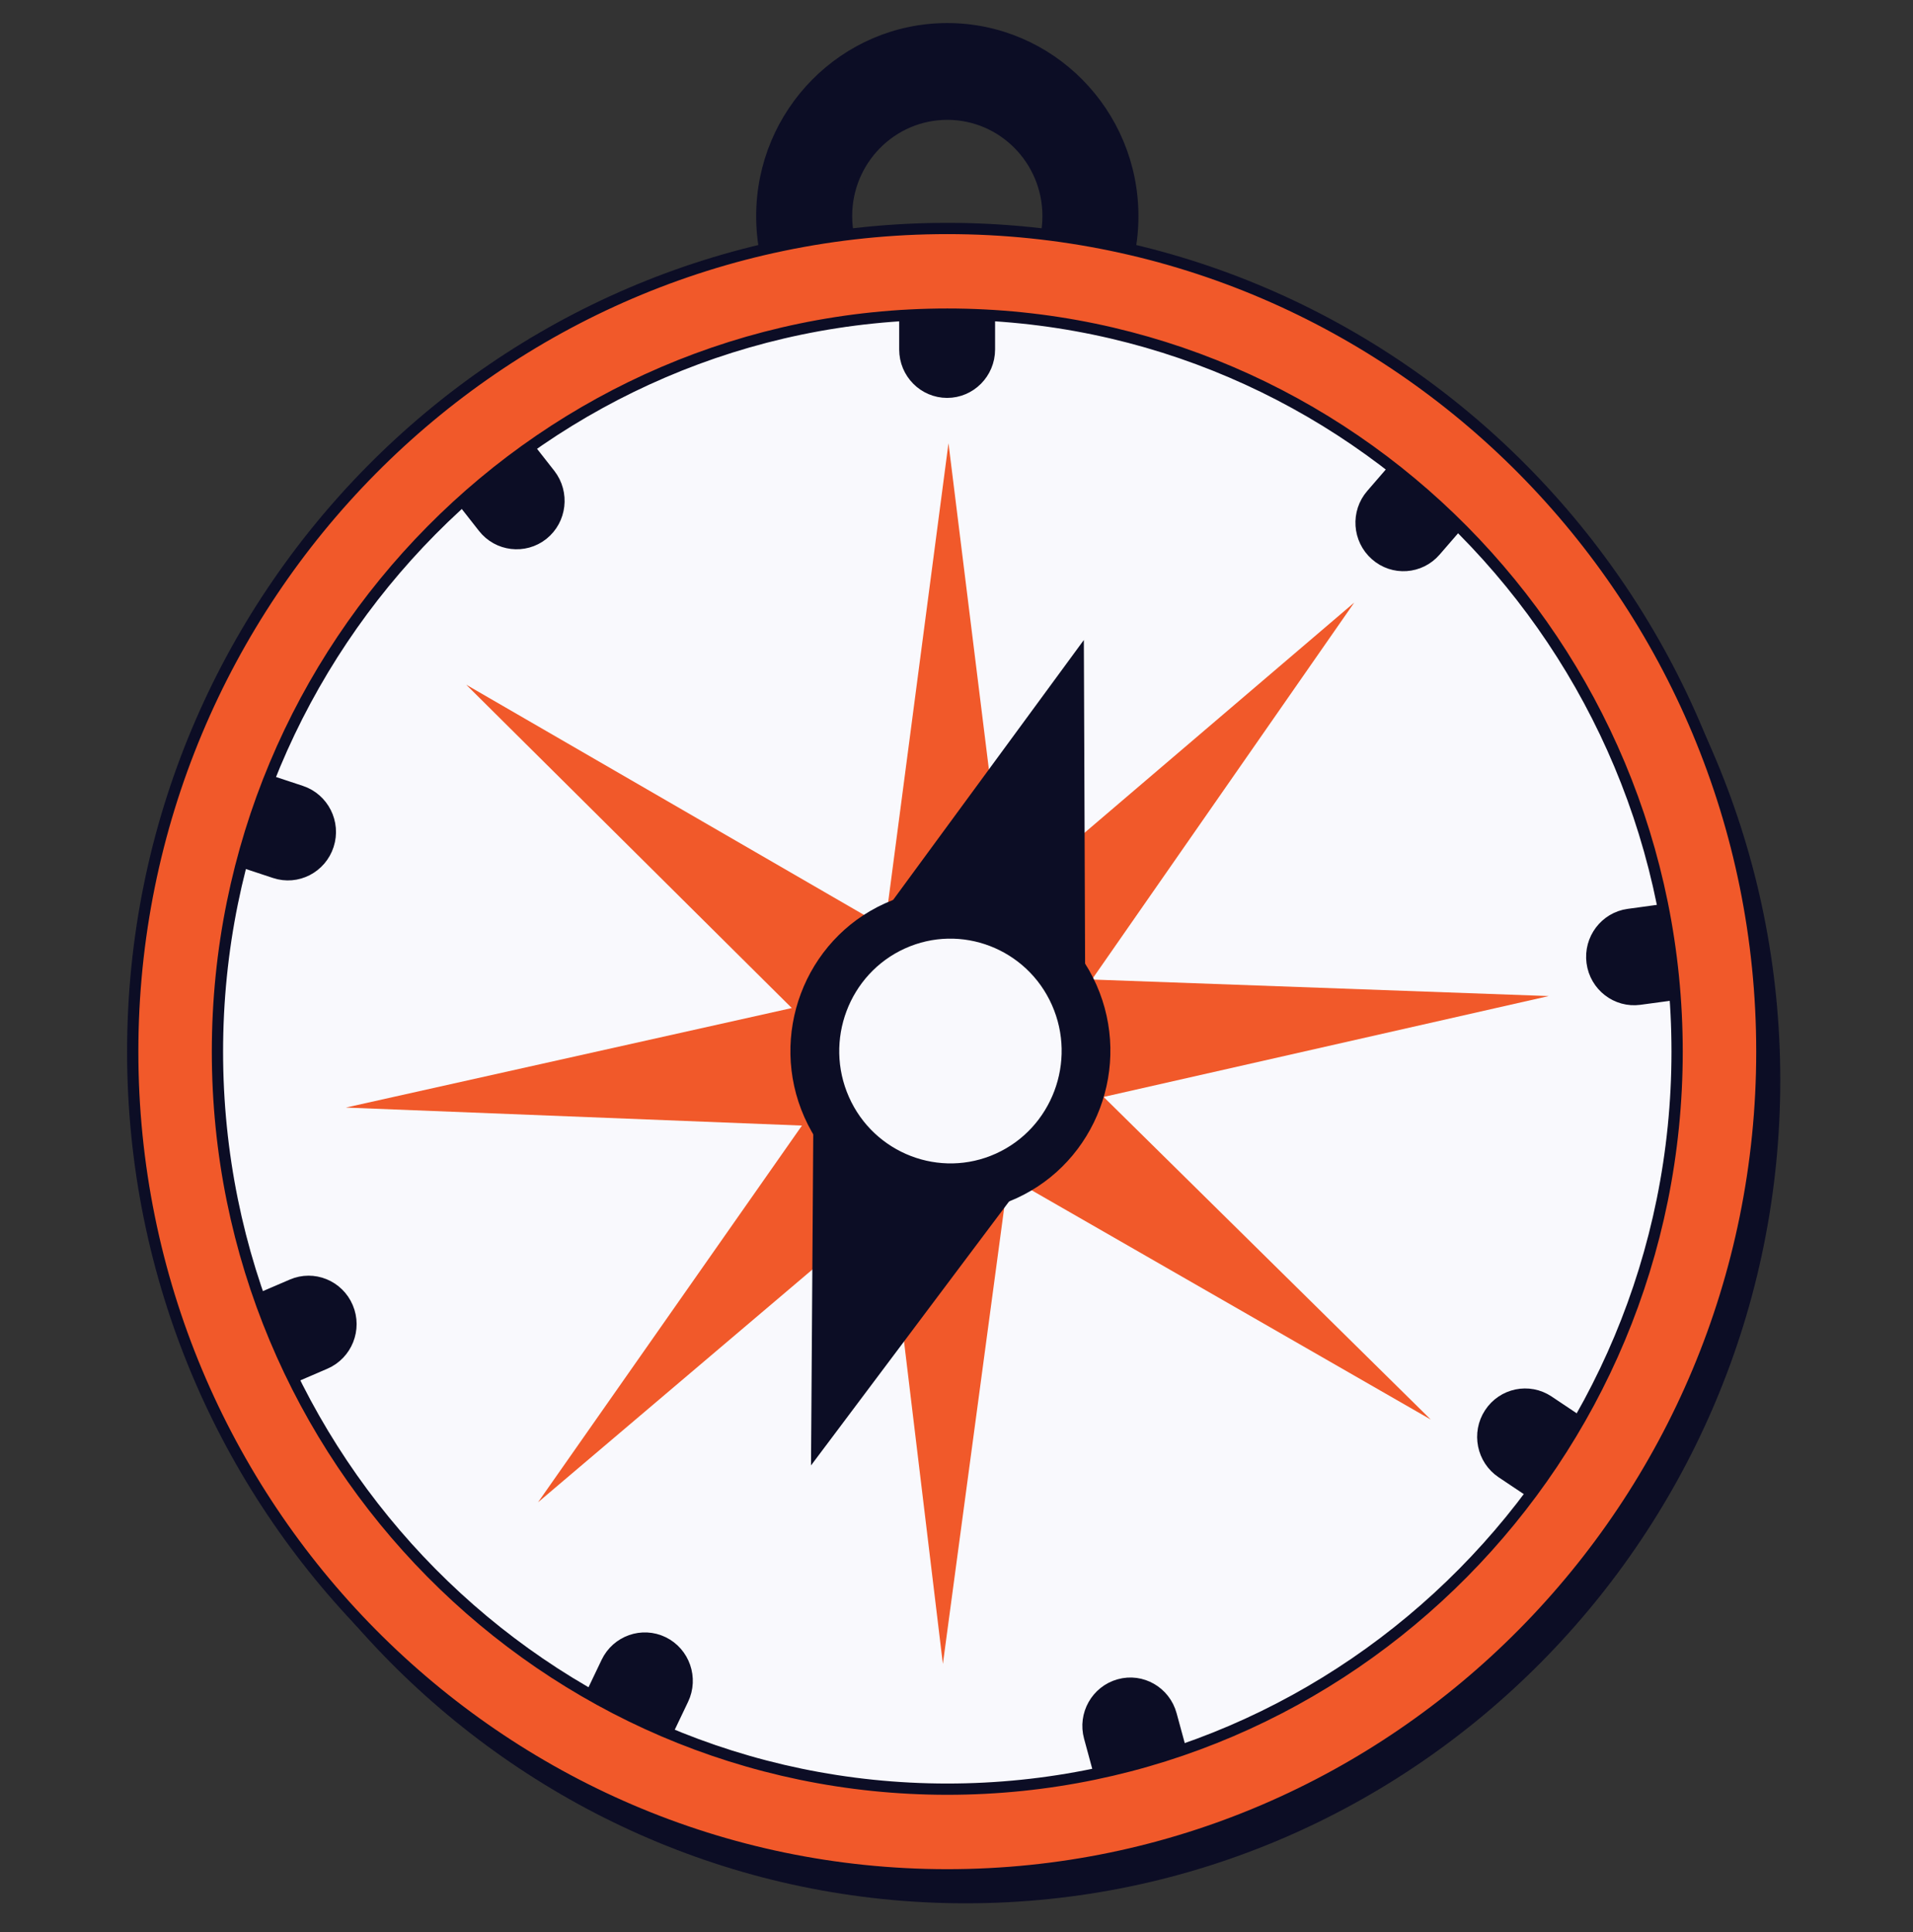 <svg width="100" height="101" viewBox="0 0 100 101" fill="none" xmlns="http://www.w3.org/2000/svg">
<rect x="0" y="0" width="100" height="101" fill="#333333" stroke="none"/>
<g id="OBJECTS">
<g id="Group 39900">
<path id="Vector" d="M50.481 99.5C27.001 99.5 7.9 80.197 7.9 56.467C7.9 32.738 27.001 13.435 50.481 13.435C73.962 13.435 93.062 32.738 93.062 56.467C93.062 80.197 73.962 99.5 50.481 99.5ZM50.481 17.912C29.444 17.912 12.33 35.207 12.33 56.467C12.33 77.728 29.444 95.023 50.481 95.023C71.519 95.023 88.632 77.728 88.632 56.467C88.632 35.207 71.519 17.912 50.481 17.912Z" fill="#0C0D25"/>
<g id="Group">
<path id="Vector_2" d="M49.519 21.1C44.171 21.1 39.822 16.705 39.822 11.3C39.822 5.895 44.171 1.5 49.519 1.5C54.868 1.5 59.216 5.895 59.216 11.3C59.216 16.705 54.868 21.1 49.519 21.1ZM49.519 5.971C46.614 5.971 44.252 8.357 44.252 11.294C44.252 14.23 46.614 16.617 49.519 16.617C52.425 16.617 54.786 14.23 54.786 11.294C54.786 8.357 52.425 5.971 49.519 5.971Z" fill="#0C0D25" stroke="#0C0D25" stroke-width="0.589" stroke-linejoin="round"/>
<path id="Vector_3" d="M51.519 17.968H47.096V28.159H51.519V17.968Z" fill="#0C0D25" stroke="#0C0D25" stroke-width="0.589" stroke-linejoin="round"/>
</g>
<g id="Group_2">
<path id="Vector_4" d="M49.517 95.87C71.809 95.87 89.88 77.607 89.88 55.078C89.88 32.55 71.809 14.287 49.517 14.287C27.225 14.287 9.154 32.55 9.154 55.078C9.154 77.607 27.225 95.87 49.517 95.87Z" fill="#F9F9FD" stroke="#0C0D25" stroke-width="0.589" stroke-linejoin="round"/>
<path id="Vector_5" d="M49.935 14.616C48.936 14.616 48.055 14.42 47.299 14.085V18.272C47.299 19.509 48.292 20.507 49.511 20.507C50.729 20.507 51.722 19.503 51.722 18.272V14.376C51.173 14.527 50.579 14.616 49.929 14.616H49.935Z" fill="#0C0D25" stroke="#0C0D25" stroke-width="0.589" stroke-linejoin="round"/>
<path id="Vector_6" d="M76.058 24.858C75.302 24.189 74.77 23.463 74.421 22.705L71.696 25.856C70.89 26.784 70.984 28.199 71.909 29.013C72.827 29.828 74.227 29.733 75.033 28.799L77.57 25.869C77.057 25.616 76.551 25.288 76.064 24.858H76.058Z" fill="#0C0D25" stroke="#0C0D25" stroke-width="0.589" stroke-linejoin="round"/>
<path id="Vector_7" d="M89.063 49.952C88.931 48.948 89 48.045 89.231 47.243L85.126 47.805C83.914 47.969 83.064 49.099 83.227 50.318C83.389 51.543 84.508 52.402 85.714 52.237L89.531 51.72C89.313 51.189 89.144 50.608 89.056 49.958L89.063 49.952Z" fill="#0C0D25" stroke="#0C0D25" stroke-width="0.589" stroke-linejoin="round"/>
<path id="Vector_8" d="M82.507 77.488C83.057 76.642 83.707 76.011 84.4 75.562L80.945 73.251C79.927 72.569 78.552 72.853 77.877 73.883C77.203 74.912 77.484 76.301 78.502 76.983L81.714 79.13C81.889 78.587 82.145 78.038 82.501 77.488H82.507Z" fill="#0C0D25" stroke="#0C0D25" stroke-width="0.589" stroke-linejoin="round"/>
<path id="Vector_9" d="M59.64 93.862C60.608 93.597 61.502 93.546 62.32 93.672L61.221 89.638C60.896 88.444 59.677 87.743 58.503 88.072C57.322 88.4 56.628 89.631 56.953 90.818L57.971 94.569C58.459 94.279 59.009 94.032 59.64 93.856V93.862Z" fill="#0C0D25" stroke="#0C0D25" stroke-width="0.589" stroke-linejoin="round"/>
<path id="Vector_10" d="M31.759 90.976C32.659 91.418 33.365 91.98 33.902 92.612L35.702 88.842C36.233 87.731 35.77 86.392 34.671 85.855C33.571 85.319 32.247 85.786 31.715 86.897L30.041 90.402C30.597 90.509 31.172 90.686 31.759 90.976Z" fill="#0C0D25" stroke="#0C0D25" stroke-width="0.589" stroke-linejoin="round"/>
<path id="Vector_11" d="M12.645 70.265C13.039 71.199 13.201 72.09 13.189 72.923L17 71.281C18.125 70.795 18.65 69.482 18.169 68.345C17.688 67.209 16.388 66.678 15.263 67.164L11.721 68.686C12.071 69.135 12.389 69.652 12.639 70.258L12.645 70.265Z" fill="#0C0D25" stroke="#0C0D25" stroke-width="0.589" stroke-linejoin="round"/>
<path id="Vector_12" d="M11.748 41.958C11.436 42.918 10.979 43.701 10.43 44.319L14.366 45.62C15.528 46.005 16.778 45.361 17.159 44.187C17.54 43.012 16.903 41.749 15.741 41.364L12.079 40.152C12.048 40.727 11.948 41.32 11.748 41.952V41.958Z" fill="#0C0D25" stroke="#0C0D25" stroke-width="0.589" stroke-linejoin="round"/>
<path id="Vector_13" d="M25.088 23.052C24.301 23.684 23.495 24.081 22.695 24.29L25.27 27.573C26.026 28.539 27.419 28.704 28.381 27.94C29.337 27.175 29.5 25.767 28.744 24.795L26.351 21.745C26.013 22.206 25.607 22.648 25.095 23.058L25.088 23.052Z" fill="#0C0D25" stroke="#0C0D25" stroke-width="0.589" stroke-linejoin="round"/>
</g>
<path id="Vector_14" d="M49.518 98.01C26.038 98.01 6.938 78.707 6.938 54.977C6.938 31.247 26.038 11.944 49.518 11.944C72.999 11.944 92.099 31.247 92.099 54.977C92.099 78.707 72.999 98.01 49.518 98.01ZM49.518 16.421C28.481 16.421 11.367 33.717 11.367 54.977C11.367 76.238 28.481 93.533 49.518 93.533C70.556 93.533 87.669 76.238 87.669 54.977C87.669 33.717 70.556 16.421 49.518 16.421Z" fill="#F1592A" stroke="#0C0D25" stroke-width="0.589" stroke-linejoin="round"/>
<path id="Vector_15" d="M57.691 57.345L80.959 52.072L57.079 51.207L70.793 31.5L52.543 47.078L49.581 23.171L46.257 48.461L24.37 35.794L41.39 52.698L18.078 57.901L41.921 58.842L28.125 78.536L46.401 63.028L49.288 86.985L52.711 61.525L74.792 74.211L57.691 57.345Z" fill="#F1592A"/>
<g id="Group_3">
<g id="Group_4">
<path id="Vector_16" d="M56.657 33.457L42.555 52.678L56.75 57.471L56.657 33.457Z" fill="#0C0D25"/>
<path id="Vector_17" d="M42.395 76.609L42.557 52.678L56.753 57.47L42.395 76.609Z" fill="#0C0D25"/>
</g>
<g id="Group_5">
<path id="Vector_18" d="M52.584 61.48C49.01 63.103 44.812 61.486 43.212 57.874C41.606 54.263 43.206 50.019 46.78 48.403C50.354 46.78 54.553 48.397 56.152 52.008C57.758 55.62 56.158 59.864 52.584 61.48Z" fill="#F9F9FD"/>
<path id="Vector_19" d="M42.049 58.405C40.162 54.149 42.049 49.136 46.254 47.229C50.465 45.322 55.426 47.229 57.313 51.478C59.2 55.734 57.313 60.748 53.108 62.655C48.897 64.562 43.935 62.655 42.049 58.405ZM54.988 52.539C53.676 49.584 50.227 48.258 47.303 49.584C44.379 50.91 43.067 54.396 44.379 57.351C45.691 60.306 49.14 61.632 52.064 60.306C54.988 58.98 56.3 55.494 54.988 52.539Z" fill="#0C0D25"/>
</g>
</g>
</g>
</g>
</svg>
